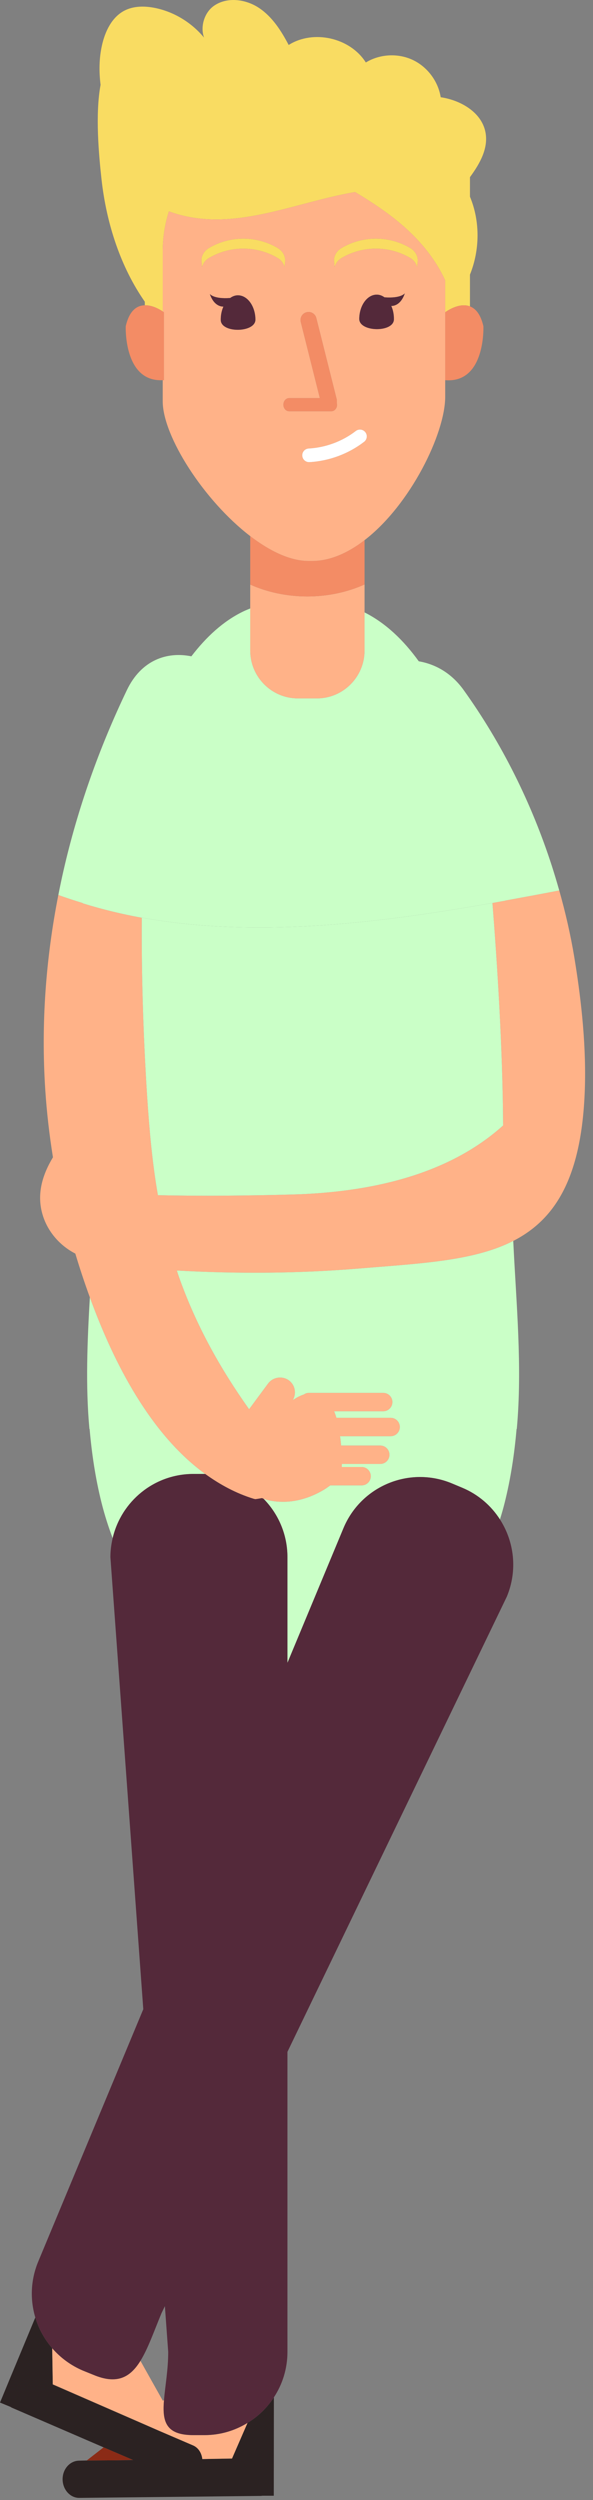 <?xml version="1.0" encoding="UTF-8" standalone="no"?> <svg xmlns="http://www.w3.org/2000/svg" xmlns:xlink="http://www.w3.org/1999/xlink" xmlns:serif="http://www.serif.com/" width="100%" height="100%" viewBox="0 0 33 139" xml:space="preserve" style="fill-rule:evenodd;clip-rule:evenodd;stroke-linejoin:round;stroke-miterlimit:2;"><rect x="0" y="0" width="33" height="139" fill="#808080" stroke="none"/> <g transform="matrix(1,0,0,1,-186.329,-907.521)"> <g> <path d="M218.286,960.73C218.079,959.483 217.795,958.248 217.45,957.028C216.453,957.223 215.451,957.407 214.449,957.59L214.45,957.595C214.211,957.639 213.973,957.683 213.733,957.726C213.991,960.979 214.306,965.795 214.326,970.096C211.256,972.864 206.884,973.823 202.535,973.935C200.101,973.997 197.611,974.029 195.116,973.971C194.801,972.155 194.644,970.364 194.521,968.535C194.275,964.712 194.201,961.37 194.22,958.546C193.105,958.344 192.008,958.078 190.933,957.744L190.933,957.73C190.479,957.589 190.023,957.447 189.576,957.279C188.874,960.848 188.609,964.48 188.849,968.121L190.307,968.228L188.849,968.121C188.931,969.369 189.075,970.618 189.276,971.865C188.666,972.879 188.337,973.987 188.737,975.176C189.033,976.057 189.696,976.797 190.521,977.219C190.756,978.002 191.025,978.819 191.329,979.651C192.67,983.336 194.711,987.27 197.75,989.472C198.574,990.068 199.464,990.549 200.44,990.85L200.534,990.873C200.667,990.857 200.788,990.835 200.909,990.813L200.995,990.85C201.3,990.963 201.674,991.023 202.128,991.02C202.948,991.012 203.76,990.727 204.457,990.285L204.71,990.107L206.455,990.107C206.735,990.107 206.965,989.878 206.965,989.596C206.965,989.314 206.735,989.084 206.455,989.084L205.347,989.084L205.354,988.914L207.492,988.914C207.773,988.914 208.003,988.684 208.003,988.401C208.003,988.12 207.773,987.89 207.492,987.89L205.313,987.89C205.297,987.717 205.279,987.544 205.253,987.373L208.069,987.373C208.35,987.373 208.58,987.143 208.58,986.86C208.58,986.579 208.35,986.349 208.069,986.349L205.05,986.349C205.015,986.227 204.973,986.104 204.924,985.986L207.656,985.986C207.937,985.986 208.167,985.756 208.167,985.474C208.167,985.192 207.937,984.962 207.656,984.962L203.508,984.962C203.405,984.962 203.315,985 203.235,985.053C203.022,985.122 202.815,985.234 202.623,985.368C202.837,985.005 202.758,984.53 202.413,984.273C202.043,983.999 201.517,984.077 201.243,984.448L200.191,985.871C198.599,983.627 197.254,981.245 196.283,978.503C196.242,978.389 196.21,978.275 196.171,978.161C199.534,978.346 202.904,978.33 206.281,978.051C209.701,977.767 212.685,977.643 214.891,976.515C217.27,975.3 218.745,972.918 218.88,967.9C218.949,965.303 218.606,962.663 218.286,960.73Z" style="fill:rgb(255,178,136);fill-rule:nonzero;"></path> <path d="M200.103,1042.23L199.241,1044.21L199.234,1044.23L199.199,1044.23L199.197,1044.24L197.592,1044.25L197.589,1044.24C197.55,1043.91 197.374,1043.61 197.069,1043.48L195.184,1042.67L189.299,1040.13L189.3,1040.12L189.267,1040.11L189.266,1040.09L189.235,1038.08C188.803,1037.58 188.481,1037 188.294,1036.37L186.851,1039.84L186.467,1040.77L186.329,1041.1L186.914,1041.34L186.976,1041.38L192.094,1043.59L193.726,1044.29L193.732,1044.3L192.784,1044.31L191.155,1044.32L190.738,1044.33C190.228,1044.33 189.813,1044.79 189.813,1045.36C189.813,1045.93 190.226,1046.4 190.736,1046.4L200.86,1046.29L200.933,1046.28L201.565,1046.28L201.566,1044.94L201.567,1044.59L201.57,1040.81C201.193,1041.39 200.691,1041.88 200.103,1042.23Z" style="fill:rgb(43,34,34);fill-rule:nonzero;"></path> <path d="M193.726,1044.29L192.094,1043.59L191.155,1044.32L192.784,1044.31L193.726,1044.29Z" style="fill:rgb(139,43,22);fill-rule:nonzero;"></path> <path d="M193.732,1044.3L193.726,1044.29L192.784,1044.31L193.732,1044.3Z" style="fill:rgb(43,32,31);fill-rule:nonzero;"></path> <path d="M197.592,1044.25L199.197,1044.24L199.199,1044.23L199.234,1044.23L199.241,1044.21L197.589,1044.24L197.592,1044.25Z" style="fill:rgb(43,32,31);fill-rule:nonzero;"></path> <path d="M195.184,1042.67L197.069,1043.48C197.374,1043.61 197.55,1043.91 197.589,1044.24L199.241,1044.21L200.103,1042.23C199.403,1042.66 198.585,1042.91 197.707,1042.91L197.09,1042.91C195.534,1042.91 195.357,1042.14 195.455,1040.96L195.39,1041L194.144,1038.78C193.581,1039.69 192.851,1040.12 191.507,1039.55L190.938,1039.32C190.259,1039.03 189.687,1038.6 189.235,1038.08L189.266,1040.09L195.184,1042.67Z" style="fill:rgb(255,178,136);fill-rule:nonzero;"></path> <path d="M189.266,1040.09L189.267,1040.11L189.3,1040.12L189.299,1040.13L195.184,1042.67L189.266,1040.09Z" style="fill:rgb(43,32,31);fill-rule:nonzero;"></path> <path d="M197.09,989.47L197.707,989.47L197.75,989.472C194.711,987.27 192.67,983.336 191.329,979.651C191.189,982.1 191.084,984.552 191.305,986.966L191.316,986.969C191.437,988.355 191.642,989.73 191.983,991.087C192.149,991.744 192.355,992.398 192.599,993.041C193.076,990.995 194.904,989.47 197.09,989.47Z" style="fill:rgb(202,255,199);fill-rule:nonzero;"></path> <path d="M196.171,978.161C196.21,978.275 196.242,978.389 196.283,978.503C197.254,981.245 198.599,983.627 200.191,985.871L201.243,984.448C201.517,984.077 202.043,983.999 202.413,984.273C202.758,984.53 202.837,985.005 202.623,985.368C202.815,985.234 203.022,985.122 203.235,985.053C203.315,985 203.405,984.962 203.508,984.962L207.656,984.962C207.937,984.962 208.167,985.192 208.167,985.474C208.167,985.756 207.937,985.986 207.656,985.986L204.924,985.986C204.973,986.104 205.015,986.227 205.05,986.349L208.069,986.349C208.35,986.349 208.58,986.579 208.58,986.86C208.58,987.143 208.35,987.373 208.069,987.373L205.253,987.373C205.279,987.544 205.297,987.717 205.313,987.89L207.492,987.89C207.773,987.89 208.003,988.12 208.003,988.401C208.003,988.684 207.773,988.914 207.492,988.914L205.354,988.914L205.347,989.084L206.455,989.084C206.735,989.084 206.965,989.314 206.965,989.596C206.965,989.878 206.735,990.107 206.455,990.107L204.71,990.107L204.457,990.285C203.76,990.727 202.948,991.012 202.128,991.02C201.674,991.023 201.3,990.963 200.995,990.85C201.816,991.686 202.325,992.832 202.325,994.098L202.325,999.972L205.442,992.487C206.425,990.128 209.129,989.015 211.483,989.999L212.052,990.237C212.948,990.612 213.663,991.239 214.151,992C214.245,991.697 214.333,991.394 214.409,991.089C214.75,989.731 214.956,988.356 215.076,986.97L215.088,986.968C215.403,983.52 215.057,979.996 214.891,976.515C212.685,977.643 209.701,977.767 206.281,978.051C202.904,978.33 199.534,978.346 196.171,978.161Z" style="fill:rgb(202,255,199);fill-rule:nonzero;"></path> <path d="M194.22,958.539L194.22,958.546C194.201,961.37 194.275,964.712 194.521,968.535C194.644,970.364 194.801,972.155 195.116,973.971C197.611,974.029 200.101,973.997 202.535,973.935C206.884,973.823 211.256,972.864 214.326,970.096C214.306,965.795 213.991,960.979 213.733,957.726L213.733,957.724C207.093,958.905 200.389,959.66 194.22,958.539Z" style="fill:rgb(202,255,199);fill-rule:nonzero;"></path> <path d="M212.052,990.237L211.483,989.999C209.129,989.015 206.425,990.128 205.442,992.487L202.325,999.972L202.325,994.098C202.325,992.832 201.816,991.686 200.995,990.85L200.909,990.813C200.788,990.835 200.667,990.857 200.534,990.873L200.44,990.85C199.464,990.549 198.574,990.068 197.75,989.472L197.707,989.47L197.09,989.47C194.904,989.47 193.076,990.995 192.599,993.041C192.519,993.381 192.473,993.733 192.473,994.098L194.303,1019.23L188.457,1033.26C188.029,1034.29 187.999,1035.38 188.294,1036.37C188.481,1037 188.803,1037.58 189.235,1038.08C189.687,1038.6 190.259,1039.03 190.938,1039.32L191.507,1039.55C192.851,1040.12 193.581,1039.69 194.144,1038.78C194.567,1038.1 194.896,1037.14 195.317,1036.13L195.505,1035.74L195.69,1038.28C195.69,1039.28 195.517,1040.2 195.455,1040.96C195.357,1042.14 195.534,1042.91 197.09,1042.91L197.707,1042.91C198.585,1042.91 199.403,1042.66 200.103,1042.23C200.691,1041.88 201.193,1041.39 201.57,1040.81C202.046,1040.09 202.325,1039.22 202.325,1038.28L202.325,1021.6L214.534,996.291C215.142,994.831 214.946,993.236 214.151,992C213.663,991.239 212.948,990.612 212.052,990.237Z" style="fill:rgb(84,41,58);fill-rule:nonzero;"></path> <path d="M202.903,946.352L203.968,946.352C205.424,946.352 206.616,945.157 206.616,943.697L206.616,940.017C205.677,940.438 204.591,940.683 203.429,940.683C202.272,940.683 201.19,940.44 200.254,940.023L200.254,943.697C200.254,945.157 201.446,946.352 202.903,946.352Z" style="fill:rgb(255,178,136);fill-rule:nonzero;"></path> <path d="M203.429,940.683C204.591,940.683 205.677,940.438 206.616,940.017L206.616,937.553C205.699,938.258 204.704,938.71 203.688,938.71L203.506,938.71C202.478,938.71 201.343,938.161 200.254,937.328L200.254,940.023C201.19,940.44 202.272,940.683 203.429,940.683Z" style="fill:rgb(243,140,101);fill-rule:nonzero;"></path> <path d="M195.384,924.836L195.384,921.495C195.384,920.716 195.509,919.971 195.728,919.273C199.182,920.54 202.635,918.782 206.089,918.199C207.047,918.774 207.983,919.392 208.823,920.133C209.766,920.967 210.587,921.975 211.104,923.115L211.104,924.883C211.163,924.839 211.875,924.322 212.482,924.556L212.482,922.791C213.036,921.415 213.053,919.826 212.482,918.456L212.482,917.37C213.044,916.607 213.528,915.743 213.338,914.84C213.107,913.75 211.955,913.09 210.854,912.927C210.712,912.032 210.104,911.227 209.284,910.847C208.465,910.467 207.458,910.524 206.687,910.995C205.815,909.615 203.771,909.152 202.393,910.022C201.979,909.233 201.481,908.453 200.74,907.961C199.999,907.469 198.961,907.334 198.233,907.846C197.69,908.228 197.466,909.017 197.684,909.612C196.997,908.783 196.031,908.187 194.977,907.967C194.397,907.847 193.766,907.842 193.242,908.118C192.547,908.486 192.175,909.272 192.003,910.042C191.841,910.767 191.834,911.507 191.926,912.237C191.62,913.879 191.83,916.147 191.979,917.496C192.253,919.961 193.045,922.374 194.388,924.297L194.388,924.493C194.814,924.484 195.225,924.729 195.384,924.836Z" style="fill:rgb(249,220,98);fill-rule:nonzero;"></path> <path d="M197.962,921.308C199.136,920.618 200.6,920.618 201.772,921.306C202.111,921.505 202.245,921.851 202.185,922.127L202.167,922.372C202.116,922.179 201.992,921.988 201.772,921.859C200.6,921.172 199.136,921.172 197.962,921.862C197.744,921.99 197.622,922.179 197.571,922.37L197.553,922.126C197.494,921.851 197.624,921.508 197.962,921.308ZM203.066,925.423C203.006,925.183 203.151,924.939 203.391,924.88C203.63,924.818 203.873,924.965 203.933,925.204L205.074,929.75L205.075,929.949L205.087,930.021C205.087,930.223 204.944,930.387 204.766,930.387L202.421,930.387C202.242,930.387 202.099,930.223 202.099,930.021C202.099,929.817 202.242,929.654 202.421,929.654L204.128,929.654L203.066,925.423ZM205.341,921.308C206.513,920.618 207.978,920.618 209.151,921.306C209.489,921.505 209.623,921.851 209.562,922.127L209.544,922.372C209.493,922.179 209.37,921.988 209.151,921.859C207.978,921.172 206.513,921.172 205.341,921.862C205.124,921.99 205,922.179 204.95,922.37L204.932,922.126C204.871,921.851 205.002,921.508 205.341,921.308ZM206.592,932.085C205.724,932.754 204.643,933.155 203.549,933.215L203.528,933.216C203.329,933.216 203.161,933.06 203.15,932.856C203.138,932.647 203.299,932.468 203.507,932.457C204.451,932.405 205.382,932.059 206.13,931.482C206.295,931.355 206.533,931.386 206.662,931.553C206.79,931.719 206.758,931.958 206.592,932.085ZM208.25,925.276C208.24,926.021 206.312,925.993 206.321,925.246C206.329,924.496 206.771,923.895 207.305,923.902C207.457,923.904 207.599,923.961 207.726,924.052C208.653,924.121 208.858,923.828 208.858,923.828C208.605,924.578 208.113,924.53 208.103,924.529C208.199,924.744 208.254,925 208.25,925.276ZM198.006,923.865C198.006,923.865 198.211,924.158 199.138,924.089C199.265,923.998 199.406,923.941 199.558,923.939C200.093,923.932 200.534,924.533 200.544,925.283C200.554,926.03 198.625,926.058 198.614,925.313C198.61,925.037 198.666,924.781 198.762,924.566C198.756,924.566 198.26,924.619 198.006,923.865ZM203.688,938.71C204.704,938.71 205.699,938.258 206.616,937.553C209.167,935.592 211.104,931.623 211.104,929.579L211.104,923.115C210.587,921.975 209.766,920.967 208.823,920.133C207.983,919.392 207.047,918.774 206.089,918.199C202.635,918.782 199.182,920.54 195.728,919.273C195.509,919.971 195.384,920.716 195.384,921.495L195.384,924.836L195.452,924.883L195.452,928.658L195.384,928.658L195.384,929.829C195.384,931.78 197.687,935.363 200.254,937.328C201.343,938.161 202.478,938.71 203.506,938.71L203.688,938.71Z" style="fill:rgb(255,178,136);fill-rule:nonzero;"></path> <path d="M195.452,928.658L195.452,924.883L195.384,924.836C195.225,924.729 194.814,924.484 194.388,924.493C193.966,924.502 193.533,924.76 193.326,925.66C193.326,925.66 193.2,928.769 195.384,928.658L195.452,928.658Z" style="fill:rgb(243,140,101);fill-rule:nonzero;"></path> <path d="M211.104,924.883L211.104,928.658C213.362,928.843 213.23,925.66 213.23,925.66C213.075,924.985 212.792,924.675 212.482,924.556C211.875,924.322 211.163,924.839 211.104,924.883Z" style="fill:rgb(243,140,101);fill-rule:nonzero;"></path> <path d="M197.571,922.37C197.622,922.179 197.744,921.99 197.962,921.862C199.136,921.172 200.6,921.172 201.772,921.859C201.992,921.988 202.116,922.179 202.167,922.372L202.185,922.127C202.245,921.851 202.111,921.505 201.772,921.306C200.6,920.618 199.136,920.618 197.962,921.308C197.624,921.508 197.494,921.851 197.553,922.126L197.571,922.37Z" style="fill:rgb(249,220,98);fill-rule:nonzero;"></path> <path d="M204.95,922.37C205,922.179 205.124,921.99 205.341,921.862C206.513,921.172 207.978,921.172 209.151,921.859C209.37,921.988 209.493,922.179 209.544,922.372L209.562,922.127C209.623,921.851 209.489,921.505 209.151,921.306C207.978,920.618 206.513,920.618 205.341,921.308C205.002,921.508 204.871,921.851 204.932,922.126L204.95,922.37Z" style="fill:rgb(249,220,98);fill-rule:nonzero;"></path> <path d="M202.099,930.021C202.099,930.223 202.242,930.387 202.421,930.387L204.766,930.387C204.944,930.387 205.087,930.223 205.087,930.021L205.075,929.949L205.074,929.75L203.933,925.204C203.873,924.965 203.63,924.818 203.391,924.88C203.151,924.939 203.006,925.183 203.066,925.423L204.128,929.654L202.421,929.654C202.242,929.654 202.099,929.817 202.099,930.021Z" style="fill:rgb(243,140,101);fill-rule:nonzero;"></path> <path d="M200.544,925.283C200.534,924.533 200.093,923.932 199.558,923.939C199.406,923.941 199.265,923.998 199.138,924.089C198.211,924.158 198.006,923.865 198.006,923.865C198.26,924.619 198.756,924.566 198.762,924.566C198.666,924.781 198.61,925.037 198.614,925.313C198.625,926.058 200.554,926.03 200.544,925.283Z" style="fill:rgb(84,41,58);fill-rule:nonzero;"></path> <path d="M208.858,923.828C208.858,923.828 208.653,924.121 207.726,924.052C207.599,923.961 207.457,923.904 207.305,923.902C206.771,923.895 206.329,924.496 206.321,925.246C206.312,925.993 208.24,926.021 208.25,925.276C208.254,925 208.199,924.744 208.103,924.529C208.113,924.53 208.605,924.578 208.858,923.828Z" style="fill:rgb(84,41,58);fill-rule:nonzero;"></path> <path d="M206.13,931.482C205.382,932.059 204.451,932.405 203.507,932.457C203.299,932.468 203.138,932.647 203.15,932.856C203.161,933.06 203.329,933.216 203.528,933.216L203.549,933.215C204.643,933.155 205.724,932.754 206.592,932.085C206.758,931.958 206.79,931.719 206.662,931.553C206.533,931.386 206.295,931.355 206.13,931.482Z" style="fill:white;fill-rule:nonzero;"></path> <path d="M190.933,957.744C192.008,958.078 193.105,958.344 194.22,958.546L194.22,958.539C200.389,959.66 207.093,958.905 213.733,957.724L213.733,957.726C213.973,957.683 214.211,957.639 214.45,957.595L214.449,957.59C215.451,957.407 216.453,957.223 217.45,957.028C217.32,956.569 217.183,956.113 217.037,955.659C215.91,952.173 214.258,948.851 212.131,945.886C211.454,944.942 210.56,944.447 209.633,944.288C208.782,943.107 207.784,942.157 206.616,941.57L206.616,943.697C206.616,945.157 205.424,946.352 203.968,946.352L202.903,946.352C201.446,946.352 200.254,945.157 200.254,943.697L200.254,941.349C200.125,941.405 199.999,941.452 199.868,941.516C198.756,942.052 197.805,942.933 196.978,944.012C195.621,943.734 194.19,944.22 193.392,945.886C191.84,949.123 190.65,952.486 189.864,955.919C189.76,956.371 189.666,956.825 189.576,957.279C190.023,957.447 190.479,957.589 190.933,957.73L190.933,957.744Z" style="fill:rgb(202,255,199);fill-rule:nonzero;"></path> </g> </g> </svg> 